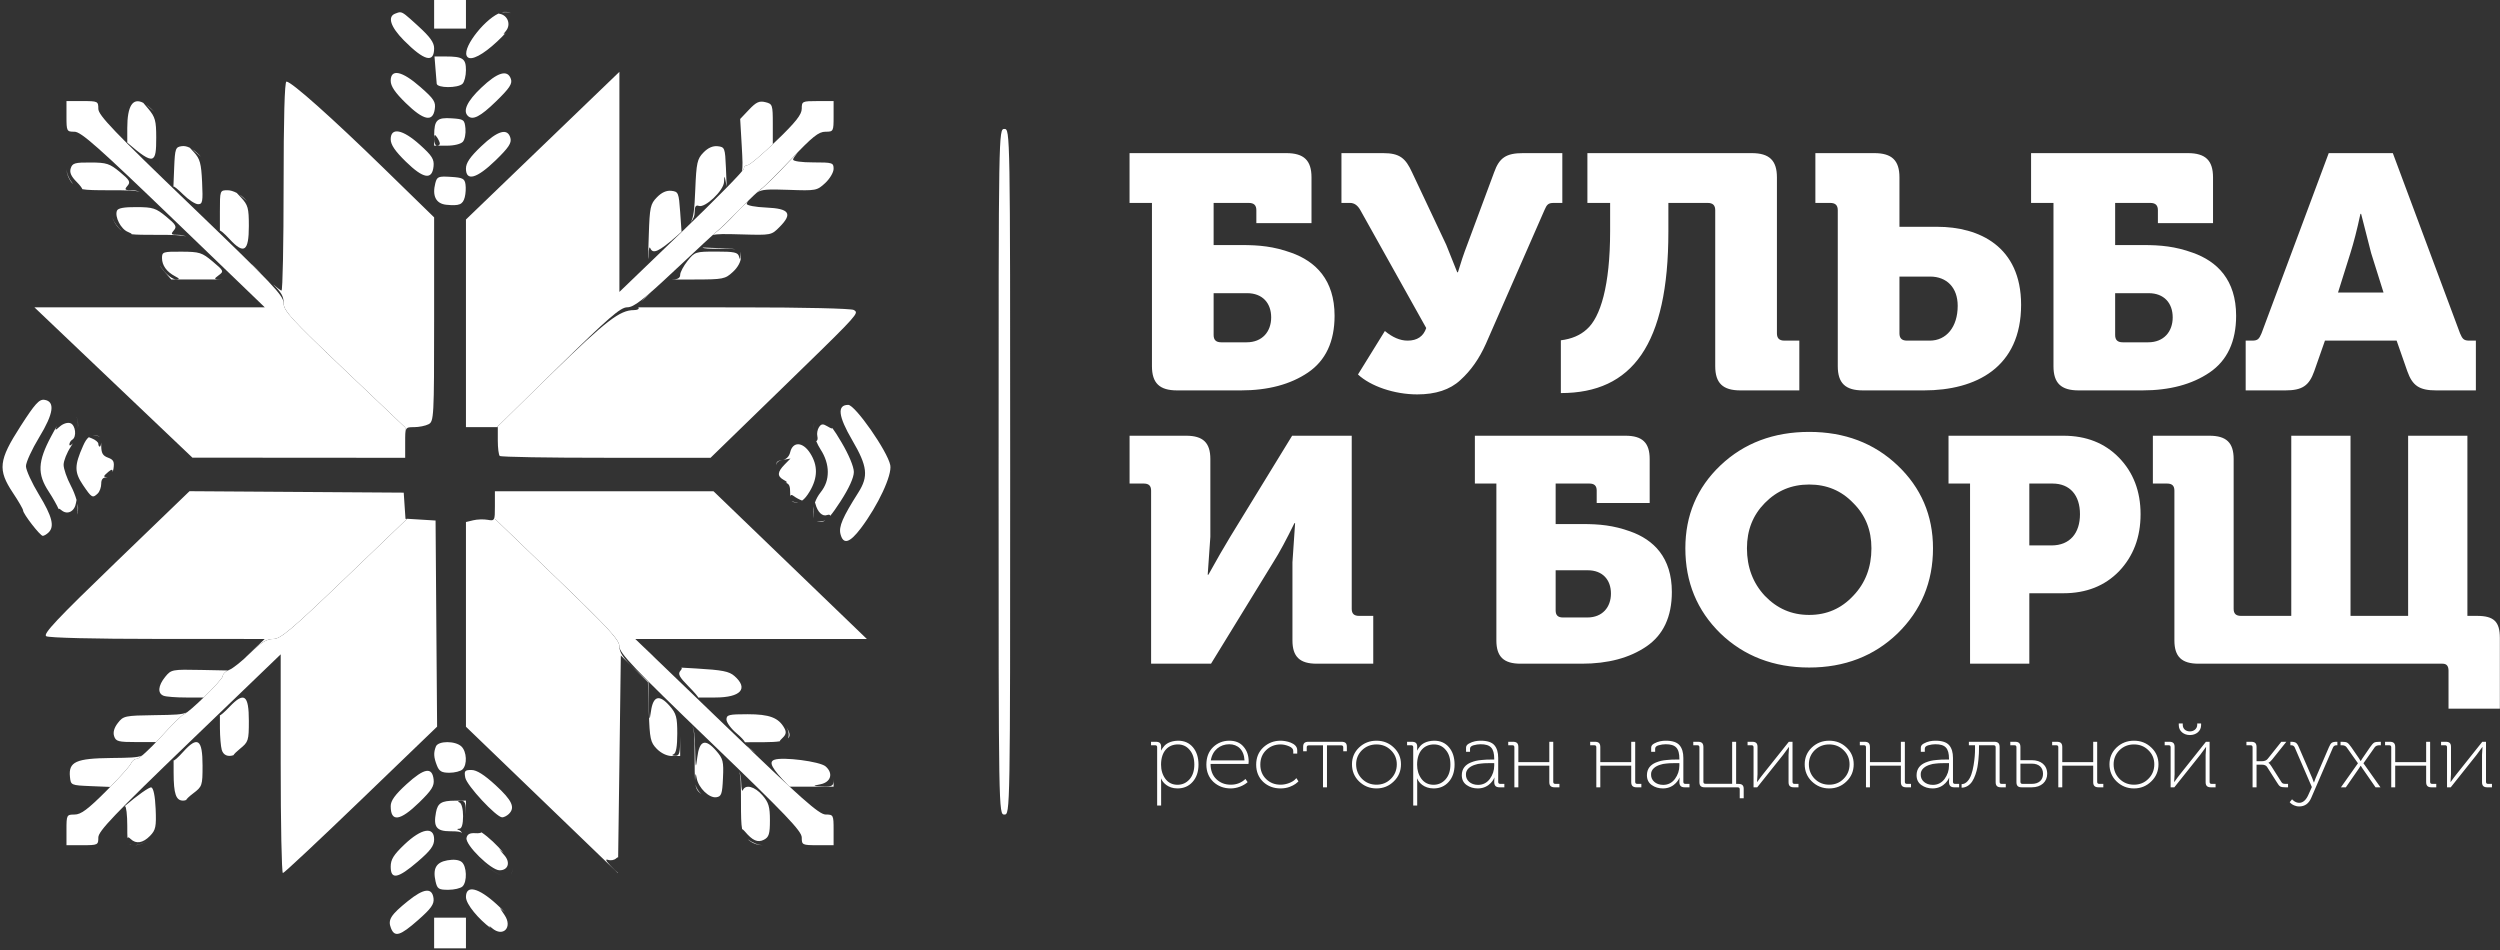 <?xml version="1.0" encoding="UTF-8"?> <svg xmlns="http://www.w3.org/2000/svg" width="100" height="38" viewBox="0 0 100 38" fill="none"><rect x="0" y="0" width="100" height="38" fill="#333333" stroke="none"/><g clip-path="url(#clip0_105_390)"><mask id="mask0_105_390" style="mask-type:luminance" maskUnits="userSpaceOnUse" x="-12" y="-14" width="114" height="64"><path d="M101.892 -13.794H-11.351V49.973H101.892V-13.794Z" fill="white"></path></mask><g mask="url(#mask0_105_390)"><path d="M14.443 31.994C12.771 33.605 11.363 34.923 11.316 34.923C11.267 34.923 11.228 32.954 11.228 30.548V26.173L7.58 29.683C4.558 32.592 3.933 33.246 3.933 33.5C3.933 33.799 3.915 33.808 3.296 33.808H2.659V33.195C2.659 32.599 2.667 32.582 2.982 32.582C3.236 32.582 3.507 32.381 4.238 31.651C4.749 31.139 5.202 30.638 5.241 30.536C5.282 30.435 5.389 30.352 5.479 30.352C5.569 30.352 5.995 29.963 6.426 29.488C6.857 29.013 7.267 28.607 7.337 28.583C7.563 28.511 8.912 27.186 8.912 27.036C8.912 26.957 9.029 26.846 9.173 26.793C9.316 26.738 9.691 26.438 10.007 26.126C10.445 25.694 10.665 25.559 10.928 25.559C11.223 25.559 11.637 25.21 13.78 23.155L16.286 20.751L16.854 20.786L17.423 20.821L17.453 24.943L17.484 29.066L14.443 31.994ZM16.207 17.097V18.312L11.952 18.309L7.696 18.306L4.535 15.299L1.375 12.292H10.59L6.944 8.781C3.923 5.871 3.243 5.269 2.979 5.269C2.669 5.269 2.659 5.251 2.659 4.656V4.043H3.296C3.915 4.043 3.933 4.052 3.933 4.352C3.933 4.609 4.556 5.26 7.638 8.221C10.907 11.363 11.344 11.823 11.344 12.127C11.344 12.429 11.652 12.765 13.775 14.785L16.207 17.097ZM22.323 14.689L19.88 17.086H18.638V8.78L24.776 2.873V11.677L27.265 9.282C28.635 7.965 29.754 6.824 29.754 6.747C29.754 6.67 29.82 6.607 29.901 6.607C29.983 6.607 30.504 6.166 31.059 5.629C31.835 4.879 32.07 4.581 32.07 4.347C32.07 4.053 32.091 4.043 32.707 4.043H33.344V4.656C33.344 5.256 33.337 5.269 33.015 5.269C32.746 5.269 32.496 5.469 31.656 6.356C31.09 6.954 30.554 7.486 30.468 7.539C30.381 7.591 29.989 7.962 29.598 8.364C29.207 8.765 28.812 9.149 28.721 9.215C28.631 9.283 27.851 10.002 26.987 10.815C25.725 12.001 25.352 12.292 25.09 12.292C24.819 12.292 24.356 12.694 22.323 14.689ZM33.344 33.195V33.808H32.707C32.089 33.808 32.07 33.799 32.07 33.5C32.07 33.246 31.445 32.592 28.423 29.683C25.357 26.733 24.776 26.123 24.776 25.857C24.776 25.596 24.354 25.137 22.286 23.147L19.796 20.753V19.65H28.54L34.674 25.559H30.043L25.412 25.56L29.059 29.069C32.067 31.963 32.763 32.579 33.026 32.581C33.335 32.582 33.344 32.601 33.344 33.195ZM40.407 18.87C40.407 32.507 40.406 32.582 40.175 32.582C39.945 32.582 39.944 32.507 39.944 18.87C39.944 5.232 39.945 5.158 40.175 5.158C40.406 5.158 40.407 5.232 40.407 18.87ZM18.638 -0.082V1.144H17.365V-0.082H18.638ZM18.638 36.707V37.933H17.365V36.707H18.638Z" fill="white"></path><path d="M25.374 26.753L24.833 26.219L24.776 30.572L24.726 34.297C24.706 34.288 24.679 34.302 24.646 34.335C24.574 34.404 24.43 34.43 24.327 34.395C24.2 34.351 24.229 34.426 24.419 34.627C24.548 34.763 24.669 34.877 24.717 34.912V34.925L21.678 31.997L18.638 29.069V20.881L18.93 20.811C19.09 20.772 19.351 20.764 19.509 20.793C19.786 20.844 19.796 20.824 19.796 20.248V20.753L22.286 23.148C23.852 24.656 24.474 25.285 24.684 25.615C24.751 25.721 24.776 25.796 24.776 25.862C24.776 26.096 24.927 26.325 25.354 26.729L25.933 27.278L25.951 28.119C25.966 28.829 25.978 28.882 26.038 28.458C26.124 27.833 26.37 27.761 26.787 28.238C27.051 28.54 27.091 28.688 27.091 29.348C27.091 29.854 27.043 30.13 26.947 30.167C26.86 30.201 26.883 30.226 27.004 30.232C27.179 30.24 27.207 30.133 27.207 29.461V30.241H26.879C26.678 30.241 26.445 30.131 26.271 29.953C26.018 29.693 25.988 29.555 25.953 28.476L25.916 27.287L25.374 26.753ZM31.088 15.72L28.423 18.311H24.245C21.947 18.313 20.031 18.279 19.99 18.238C19.947 18.198 19.912 17.921 19.912 17.625V17.086H19.88L21.589 15.409L22.117 14.897C24.253 12.821 24.795 12.404 25.358 12.404C25.491 12.404 25.573 12.363 25.541 12.312C25.537 12.306 25.535 12.3 25.534 12.293L29.7 12.295C32.143 12.295 34.054 12.34 34.151 12.399C34.186 12.421 34.215 12.436 34.228 12.461C34.304 12.594 33.919 12.967 31.234 15.578L31.088 15.72ZM16.28 20.757L13.78 23.155C11.637 25.21 11.223 25.559 10.928 25.559C10.665 25.559 10.445 25.694 10.007 26.126C9.921 26.212 9.83 26.297 9.74 26.375L9.932 26.191L10.589 25.559L6.306 25.557C3.77 25.557 1.952 25.512 1.849 25.449C1.71 25.363 2.274 24.764 4.628 22.494L7.58 19.648L16.149 19.706L16.184 20.23L16.22 20.754L16.28 20.757ZM16.207 17.097L13.775 14.785C12.136 13.226 11.579 12.67 11.41 12.359C11.359 12.263 11.344 12.188 11.344 12.111C11.344 11.862 11.259 11.698 10.923 11.371C11.098 11.522 11.231 11.624 11.26 11.624C11.307 11.624 11.344 9.742 11.344 7.443C11.344 4.749 11.384 3.263 11.458 3.263C11.655 3.263 13.284 4.714 15.367 6.746L17.365 8.694V12.775C17.365 16.695 17.355 16.86 17.141 16.97C17.017 17.034 16.757 17.086 16.562 17.086C16.209 17.086 16.207 17.09 16.207 17.699V17.097ZM1.941 21.3C1.865 21.374 1.761 21.434 1.711 21.434C1.605 21.434 0.923 20.553 0.923 20.416C0.923 20.365 0.741 20.049 0.517 19.714C-0.098 18.789 -0.055 18.411 0.819 17.052C1.396 16.154 1.567 15.965 1.772 15.992C2.215 16.054 2.149 16.537 1.566 17.495C1.276 17.973 1.038 18.491 1.038 18.647C1.038 18.803 1.273 19.316 1.559 19.787C2.09 20.659 2.19 21.061 1.941 21.3ZM34.436 21.128C33.986 21.723 33.732 21.796 33.62 21.365C33.542 21.068 33.704 20.693 34.33 19.706C34.746 19.053 34.7 18.652 34.09 17.609C33.527 16.645 33.476 16.195 33.929 16.195C34.206 16.195 35.5 18.049 35.611 18.605C35.69 19.002 35.126 20.212 34.436 21.128ZM32.694 17.448C32.668 17.341 32.698 17.179 32.76 17.086C32.853 16.949 32.916 16.944 33.104 17.057C33.235 17.134 33.289 17.157 33.294 17.122C33.39 17.248 33.505 17.431 33.662 17.697C33.954 18.19 34.154 18.672 34.154 18.879C34.154 19.102 33.961 19.529 33.622 20.053C33.448 20.321 33.317 20.508 33.208 20.635C33.206 20.588 33.16 20.574 33.082 20.602C32.897 20.672 32.701 20.483 32.617 20.152C32.61 20.125 32.603 20.11 32.597 20.105C32.646 19.962 32.722 19.824 32.823 19.696C33.022 19.444 33.112 19.19 33.112 18.876C33.112 18.581 33.009 18.262 32.823 17.978C32.757 17.878 32.697 17.759 32.648 17.642C32.699 17.634 32.72 17.55 32.694 17.448ZM3.062 19.997C3.057 20.022 3.05 20.062 3.04 20.115C2.986 20.456 2.705 20.606 2.468 20.417C2.38 20.347 2.344 20.329 2.348 20.37C2.285 20.219 2.117 19.92 1.952 19.668C1.485 18.96 1.506 18.464 2.049 17.448C2.138 17.282 2.211 17.149 2.275 17.043C2.185 17.239 2.21 17.22 2.401 17.054C2.53 16.942 2.708 16.888 2.817 16.928C3.024 17.005 3.077 17.476 2.891 17.588C2.827 17.626 2.775 17.714 2.775 17.783C2.775 17.844 2.834 17.82 2.913 17.732C2.887 17.779 2.861 17.824 2.833 17.866C2.673 18.11 2.544 18.436 2.544 18.592C2.544 18.75 2.673 19.125 2.833 19.427C2.927 19.605 3.01 19.815 3.062 19.997ZM29.673 6.861C29.717 6.688 29.702 6.42 29.67 5.84L29.607 4.759L29.961 4.386C30.247 4.084 30.37 4.027 30.613 4.086C30.901 4.156 30.912 4.191 30.912 4.96V5.762L31.277 5.416C31.21 5.483 31.137 5.554 31.059 5.629C30.504 6.167 29.983 6.607 29.901 6.607C29.82 6.607 29.754 6.671 29.754 6.747C29.754 6.76 29.727 6.799 29.673 6.861ZM25.921 10.37L25.952 9.388C25.988 8.289 26.015 8.16 26.277 7.892C26.468 7.696 26.659 7.611 26.856 7.633C27.134 7.664 27.152 7.708 27.207 8.484L27.262 9.27C27.205 9.323 27.141 9.38 27.071 9.441C26.348 10.071 26.116 10.177 26.01 9.924C25.977 9.847 25.947 9.961 25.942 10.179C25.941 10.247 25.934 10.309 25.921 10.37ZM30.339 7.644C30.36 7.627 30.377 7.616 30.391 7.607C30.519 7.533 31.086 6.977 31.651 6.371C31.744 6.271 31.829 6.181 31.908 6.099C31.796 6.237 31.723 6.345 31.723 6.382C31.723 6.449 32.059 6.496 32.533 6.496C33.303 6.496 33.344 6.509 33.344 6.753C33.344 6.896 33.192 7.151 33.007 7.323C32.678 7.626 32.642 7.633 31.552 7.594C30.695 7.564 30.471 7.572 30.266 7.708C30.293 7.685 30.317 7.663 30.339 7.644ZM28.592 9.328C28.773 9.2 29.126 8.866 29.451 8.513C29.5 8.464 29.548 8.414 29.598 8.364C29.713 8.246 29.828 8.131 29.935 8.025C29.894 8.08 29.87 8.127 29.87 8.154C29.87 8.218 30.214 8.284 30.651 8.302C31.578 8.342 31.716 8.542 31.183 9.079C30.854 9.41 30.853 9.41 29.656 9.376C28.982 9.357 28.683 9.353 28.507 9.404C28.539 9.376 28.566 9.351 28.592 9.328ZM27.625 8.898C27.744 8.697 27.778 8.4 27.811 7.582C27.855 6.508 27.889 6.356 28.138 6.101C28.322 5.911 28.513 5.828 28.709 5.849C28.989 5.881 29.003 5.918 29.037 6.706L29.068 7.465L29.027 7.26C28.977 7.006 28.975 7.007 28.96 7.286C28.94 7.629 28.201 8.328 27.953 8.236C27.831 8.191 27.786 8.263 27.786 8.497C27.786 8.628 27.744 8.745 27.625 8.898ZM9.112 26.819C8.998 26.878 8.912 26.968 8.912 27.036C8.912 27.116 8.536 27.523 8.148 27.9H7.443C7.051 27.9 6.648 27.87 6.548 27.832C6.294 27.738 6.32 27.428 6.609 27.073C6.85 26.78 6.875 26.774 8.064 26.798L9.112 26.819ZM5.679 30.226C5.582 30.307 5.51 30.352 5.479 30.352C5.389 30.352 5.282 30.435 5.241 30.536C5.207 30.626 4.847 31.03 4.409 31.477L3.633 31.445C2.834 31.411 2.833 31.41 2.798 31.072C2.737 30.471 3.037 30.335 4.446 30.32C5.189 30.312 5.486 30.305 5.679 30.226ZM27.921 27.9C27.955 27.9 27.779 27.695 27.531 27.444C27.171 27.079 27.107 26.956 27.216 26.831C27.271 26.767 27.288 26.728 27.253 26.705L27.844 26.739C28.898 26.801 29.163 26.853 29.378 27.041C29.951 27.544 29.634 27.9 28.611 27.9H27.921ZM7.487 28.49C7.42 28.541 7.367 28.573 7.337 28.583C7.267 28.607 6.857 29.014 6.426 29.488C6.366 29.555 6.304 29.621 6.245 29.683H5.467C4.73 29.683 4.635 29.659 4.565 29.447C4.514 29.292 4.566 29.11 4.715 28.918C4.935 28.636 4.988 28.623 6.192 28.606C6.996 28.595 7.284 28.588 7.487 28.49ZM26.861 11.182C26.876 11.179 26.89 11.178 26.902 11.178C27.108 11.178 27.207 11.119 27.207 10.993C27.207 10.891 27.34 10.64 27.502 10.435C27.791 10.072 27.82 10.063 28.652 10.063C29.368 10.063 29.515 10.094 29.559 10.258C29.598 10.405 29.616 10.391 29.625 10.202C29.628 10.15 29.628 10.109 29.619 10.075C29.637 10.121 29.639 10.183 29.639 10.27C29.639 10.463 29.517 10.692 29.314 10.878C29.004 11.163 28.932 11.178 27.78 11.18L26.861 11.182ZM9.47 7.717L9.636 7.895C9.921 8.2 9.954 8.319 9.954 9.042C9.954 10.061 9.762 10.191 9.185 9.567C8.971 9.336 8.796 9.186 8.796 9.234V8.465C8.796 7.611 8.796 7.61 9.109 7.61C9.211 7.61 9.342 7.65 9.47 7.717ZM31.346 19.195C31.081 19.047 31.091 18.883 31.381 18.585L31.62 18.341L31.326 18.395C31.468 18.358 31.568 18.251 31.607 18.09C31.714 17.65 32.112 17.668 32.404 18.124C32.72 18.616 32.715 19.105 32.389 19.655C32.282 19.834 32.185 19.954 32.085 20.023C32.081 20.02 32.076 20.018 32.07 20.017C31.974 19.983 31.832 19.905 31.752 19.844C31.667 19.781 31.624 19.782 31.612 19.855C31.608 19.815 31.607 19.769 31.607 19.714C31.607 19.443 31.571 19.349 31.422 19.31C31.517 19.302 31.494 19.278 31.346 19.195ZM6.332 10.504C6.492 10.821 6.839 11.178 7.041 11.174C7.197 11.171 7.19 11.149 7.002 11.05C6.665 10.872 6.48 10.614 6.48 10.32C6.48 10.076 6.521 10.063 7.262 10.067C7.986 10.071 8.077 10.1 8.507 10.46C8.954 10.834 8.962 10.854 8.745 11.013C8.533 11.168 8.544 11.178 8.924 11.178H6.849L6.549 10.834C6.464 10.739 6.388 10.618 6.332 10.504ZM8.796 28.606C8.803 28.638 8.975 28.49 9.184 28.27C9.768 27.657 9.954 27.794 9.954 28.834C9.954 29.623 9.937 29.678 9.598 29.952C9.461 30.064 9.364 30.16 9.337 30.209C9.115 30.281 8.931 30.21 8.869 29.99C8.831 29.852 8.799 29.467 8.797 29.135L8.796 28.606ZM5.266 9.37C5.275 9.352 5.225 9.32 5.119 9.278C4.839 9.17 4.58 8.672 4.678 8.428C4.718 8.325 4.962 8.28 5.464 8.284C6.119 8.287 6.236 8.325 6.647 8.664C7.041 8.988 7.084 9.065 6.952 9.217C6.819 9.372 6.842 9.394 7.14 9.394C7.242 9.394 7.347 9.417 7.446 9.46C7.255 9.4 6.945 9.394 6.249 9.394C5.764 9.394 5.466 9.392 5.266 9.37ZM3.91 19.739C3.704 19.938 3.667 19.916 3.319 19.401C2.973 18.888 2.973 18.621 3.321 17.839C3.399 17.66 3.47 17.55 3.553 17.488C3.582 17.501 3.623 17.517 3.673 17.535C3.816 17.591 3.933 17.688 3.933 17.752C3.933 17.815 3.96 17.866 3.991 17.866C4.018 17.866 4.041 17.796 4.047 17.701C4.049 17.735 4.049 17.772 4.049 17.813C4.049 18.123 4.107 18.228 4.32 18.306C4.542 18.387 4.581 18.466 4.539 18.748C4.531 18.797 4.522 18.84 4.511 18.877C4.506 18.764 4.468 18.766 4.338 18.87C4.243 18.946 4.165 19.027 4.165 19.05C4.165 19.07 4.221 19.087 4.297 19.092C4.287 19.093 4.277 19.093 4.268 19.093C4.116 19.093 4.049 19.172 4.049 19.349C4.049 19.491 3.986 19.666 3.91 19.739ZM5.731 4.114L5.937 4.358C6.208 4.682 6.249 4.829 6.249 5.504C6.249 6.528 6.179 6.646 5.091 5.706V5.119C5.091 4.235 5.311 3.895 5.731 4.114ZM29.798 29.69C29.776 29.629 29.639 29.481 29.457 29.327C29.238 29.143 29.059 28.896 29.059 28.781C29.059 28.592 29.152 28.569 29.902 28.569C30.778 28.569 31.142 28.706 31.374 29.124C31.461 29.28 31.444 29.379 31.309 29.509C31.232 29.583 31.192 29.627 31.191 29.652C31.037 29.676 30.836 29.686 30.581 29.687L29.798 29.69ZM6.944 30.41C6.952 30.452 7.122 30.303 7.328 30.073C7.907 29.428 8.102 29.567 8.102 30.62C8.102 31.425 8.09 31.461 7.725 31.737C7.569 31.855 7.462 31.958 7.445 32.001C7.4 32.017 7.36 32.025 7.327 32.025C7.039 32.025 6.947 31.761 6.945 30.919L6.944 30.41ZM3.295 7.568C3.275 7.511 3.194 7.406 3.075 7.286C2.842 7.053 2.774 6.898 2.83 6.729C2.897 6.525 2.995 6.496 3.623 6.5C4.265 6.503 4.385 6.542 4.795 6.88C5.188 7.205 5.231 7.281 5.099 7.433C4.966 7.588 4.989 7.61 5.288 7.61C5.39 7.61 5.494 7.634 5.593 7.676C5.402 7.616 5.092 7.61 4.396 7.61C3.809 7.61 3.494 7.605 3.295 7.568ZM7.594 5.911L7.754 6.086C8 6.354 8.049 6.535 8.084 7.285C8.121 8.067 8.103 8.168 7.923 8.168C7.811 8.168 7.545 7.995 7.332 7.783C7.118 7.571 6.944 7.43 6.944 7.468C6.944 7.474 6.94 7.477 6.936 7.478L6.967 6.705C6.999 5.937 7.02 5.88 7.275 5.846C7.372 5.832 7.48 5.855 7.594 5.911ZM29.562 30.851C29.619 30.971 29.644 31.111 29.648 31.291C29.652 31.542 29.683 31.684 29.715 31.607C29.818 31.361 30.189 31.457 30.497 31.811C30.744 32.094 30.797 32.267 30.797 32.81C30.797 33.359 30.757 33.486 30.558 33.589C30.309 33.717 30.104 33.627 29.787 33.251C29.747 33.204 29.71 33.173 29.684 33.163C29.645 32.96 29.639 32.643 29.639 32.065C29.639 31.339 29.633 31.036 29.562 30.851ZM4.977 32.255C5.496 31.812 5.977 31.473 6.052 31.496C6.139 31.524 6.204 31.847 6.226 32.356C6.256 33.069 6.228 33.202 6.002 33.434C5.72 33.723 5.444 33.769 5.23 33.563C5.152 33.488 5.114 33.474 5.099 33.526C5.091 33.413 5.091 33.253 5.091 33.028C5.091 32.599 5.049 32.248 4.999 32.248C4.994 32.248 4.987 32.25 4.977 32.255ZM31.523 31.41C30.858 30.724 30.737 30.478 30.974 30.391C31.312 30.267 32.797 30.458 33.024 30.656C33.34 30.931 33.24 31.284 32.823 31.37C32.487 31.438 32.489 31.442 32.91 31.454C33.31 31.466 33.344 31.443 33.344 31.16V31.467H31.584C31.563 31.448 31.543 31.429 31.523 31.41ZM27.672 28.985C27.763 29.141 27.793 29.401 27.804 29.951C27.82 30.739 27.831 30.784 27.891 30.298C27.976 29.612 28.208 29.529 28.644 30.027C28.922 30.345 28.951 30.456 28.919 31.119C28.891 31.764 28.856 31.862 28.65 31.89C28.366 31.929 27.942 31.519 27.869 31.133C27.825 30.893 27.815 30.904 27.802 31.209C27.801 31.212 27.801 31.216 27.801 31.221C27.787 31.024 27.786 30.739 27.786 30.305C27.786 29.465 27.767 29.155 27.672 28.985ZM16.77 32.096C15.999 32.847 15.628 32.895 15.628 32.245C15.628 32.027 15.8 31.788 16.266 31.363C16.973 30.72 17.285 30.667 17.345 31.177C17.376 31.439 17.27 31.608 16.77 32.096ZM20.352 32.56C20.276 32.633 20.157 32.694 20.088 32.694C19.855 32.694 18.666 31.416 18.611 31.105C18.561 30.835 18.591 30.799 18.857 30.799C19.066 30.799 19.367 30.988 19.826 31.409C20.486 32.016 20.618 32.303 20.352 32.56ZM17.39 4.372C17.31 4.895 16.942 4.816 16.232 4.123C15.802 3.704 15.628 3.447 15.628 3.231C15.628 2.739 16.081 2.835 16.815 3.48C17.363 3.96 17.436 4.075 17.39 4.372ZM16.705 34.468C15.916 35.145 15.628 35.199 15.628 34.668C15.628 34.378 15.744 34.192 16.181 33.776C16.862 33.13 17.365 33.046 17.365 33.576C17.365 33.832 17.223 34.023 16.705 34.468ZM17.342 6.655C17.285 7.211 16.936 7.152 16.236 6.468C15.803 6.045 15.628 5.789 15.628 5.572C15.628 5.08 16.105 5.169 16.796 5.791C17.282 6.229 17.371 6.368 17.342 6.655ZM16.724 36.802C16.006 37.435 15.786 37.501 15.638 37.125C15.506 36.791 15.628 36.598 16.317 36.042C16.958 35.525 17.288 35.492 17.342 35.939C17.369 36.169 17.242 36.346 16.724 36.802ZM17.365 1.929C17.365 2.54 16.97 2.437 16.154 1.614C15.62 1.074 15.488 0.663 15.811 0.544C15.891 0.513 15.945 0.492 15.998 0.491C16.122 0.491 16.246 0.604 16.682 1.001L16.735 1.05C17.2 1.473 17.365 1.703 17.365 1.929ZM19.841 4.056C19.216 4.664 18.908 4.823 18.716 4.637C18.504 4.433 18.688 4.044 19.25 3.51C19.908 2.884 20.307 2.768 20.438 3.164C20.499 3.352 20.377 3.535 19.841 4.056ZM19.826 6.412C19.071 7.145 18.638 7.266 18.638 6.743C18.638 6.516 18.803 6.276 19.25 5.851C19.914 5.219 20.305 5.109 20.417 5.52C20.47 5.72 20.349 5.904 19.826 6.412ZM19.883 1.664C19.319 2.19 18.857 2.433 18.703 2.284C18.417 2.01 19.317 0.836 19.938 0.542C19.954 0.546 19.973 0.549 19.993 0.554C20.312 0.613 20.445 0.982 20.24 1.234C20.119 1.382 20.108 1.404 20.226 1.317C20.138 1.418 20.024 1.531 19.883 1.664ZM20.189 36.485L19.992 36.317L20.186 36.608C20.514 37.098 20.119 37.502 19.681 37.125C19.561 37.022 19.544 37.015 19.625 37.122C19.16 36.778 18.638 36.175 18.638 35.88C18.638 35.386 19.132 35.501 19.861 36.166C19.994 36.288 20.103 36.392 20.189 36.485ZM18.5 3.352C18.313 3.531 17.484 3.527 17.468 3.346C17.461 3.269 17.439 2.994 17.418 2.733L17.38 2.259H17.827C18.515 2.259 18.638 2.343 18.638 2.807C18.638 3.033 18.576 3.278 18.5 3.352ZM19.261 33.294C19.543 33.483 19.892 33.812 20.146 34.119L19.97 33.976L20.175 34.211C20.427 34.498 20.327 34.812 19.983 34.812C19.64 34.812 18.601 33.793 18.661 33.515C18.693 33.366 18.795 33.312 19.022 33.328C19.138 33.336 19.226 33.322 19.261 33.294ZM18.5 30.776C18.423 30.85 18.187 30.91 17.976 30.91C17.669 30.91 17.567 30.852 17.478 30.623C17.347 30.293 17.337 30.107 17.436 29.86C17.528 29.628 18.216 29.627 18.457 29.859C18.672 30.066 18.696 30.587 18.5 30.776ZM18.5 35.458C18.423 35.532 18.167 35.592 17.93 35.592C17.546 35.592 17.491 35.556 17.423 35.26C17.305 34.741 17.442 34.494 17.894 34.413C18.145 34.367 18.357 34.391 18.466 34.478C18.673 34.643 18.694 35.271 18.5 35.458ZM18.591 7.888C18.513 8.184 18.374 8.241 17.857 8.191C17.439 8.15 17.28 7.839 17.413 7.326C17.482 7.064 17.533 7.044 18.034 7.075C18.508 7.104 18.585 7.144 18.619 7.371C18.641 7.516 18.628 7.747 18.591 7.888ZM17.365 5.827L17.367 5.409C17.369 4.8 17.482 4.692 18.071 4.733C18.555 4.765 18.583 4.787 18.618 5.138C18.637 5.341 18.592 5.579 18.517 5.667C18.435 5.761 18.171 5.827 17.872 5.827H17.365ZM18.482 33.327C18.425 33.263 18.298 33.251 18.015 33.251C17.458 33.251 17.328 33.08 17.439 32.494C17.509 32.121 17.659 32.028 18.204 32.027L18.638 32.025V32.582C18.638 32.918 18.649 33.054 18.727 33.107C18.648 33.054 18.638 32.92 18.638 32.582C18.638 32.122 18.602 32.026 18.436 32.033C18.314 32.039 18.291 32.065 18.378 32.098C18.464 32.132 18.523 32.358 18.523 32.647C18.523 32.962 18.471 33.143 18.378 33.148C18.262 33.155 18.262 33.169 18.378 33.213C18.418 33.229 18.456 33.271 18.482 33.327ZM17.594 5.743C17.594 5.697 17.542 5.584 17.481 5.492C17.39 5.357 17.368 5.373 17.367 5.576C17.366 5.714 17.417 5.827 17.481 5.827C17.544 5.827 17.595 5.789 17.594 5.743ZM29.425 9.969C29.306 9.954 29.118 9.951 28.823 9.951C28.358 9.951 28.16 9.948 28.101 9.9L28.814 9.928C29.114 9.94 29.304 9.948 29.425 9.969ZM31.519 29.536C31.574 29.414 31.554 29.232 31.444 29.07C31.594 29.292 31.629 29.441 31.519 29.536ZM29.91 33.57C30.09 33.705 30.33 33.808 30.527 33.808C30.284 33.808 30.073 33.726 29.91 33.57ZM27.82 31.386C27.855 31.53 27.941 31.662 28.059 31.769C27.922 31.663 27.854 31.592 27.82 31.386ZM2.911 7.353C2.761 7.199 2.659 6.95 2.659 6.74C2.659 6.931 2.774 7.177 2.918 7.358C2.915 7.356 2.913 7.354 2.911 7.353ZM3.105 20.235C3.104 20.203 3.103 20.174 3.101 20.148C3.114 20.213 3.123 20.27 3.123 20.316C3.123 20.47 3.112 20.554 3.061 20.601C3.112 20.548 3.113 20.443 3.105 20.235ZM8.033 6.266L7.688 5.965C7.752 6.005 7.817 6.056 7.883 6.117C7.943 6.173 7.993 6.219 8.033 6.266ZM32.676 20.865C32.717 20.869 32.772 20.864 32.843 20.857C32.902 20.85 32.959 20.835 33.01 20.817C32.942 20.86 32.88 20.877 32.811 20.877C32.756 20.877 32.712 20.874 32.676 20.865ZM30.237 30.119C30.172 30.09 30.114 30.052 30.053 30.006C29.963 29.937 29.888 29.867 29.841 29.814L30.022 29.966C30.099 30.032 30.164 30.082 30.237 30.119ZM32.556 20.257C32.551 20.3 32.548 20.352 32.547 20.411C32.542 20.561 32.541 20.665 32.552 20.735C32.537 20.674 32.533 20.589 32.533 20.468C32.533 20.398 32.54 20.327 32.556 20.257ZM9.888 8.051L9.576 7.779C9.636 7.818 9.694 7.862 9.746 7.91C9.802 7.963 9.849 8.007 9.888 8.051ZM25.662 12.059C25.755 11.949 25.889 11.821 26.038 11.696L25.995 11.737L25.662 12.059ZM31.281 18.404C31.135 18.436 31.069 18.486 31.043 18.61C31.055 18.464 31.117 18.427 31.277 18.405C31.278 18.405 31.279 18.404 31.281 18.404ZM20.068 0.492C20.11 0.481 20.149 0.476 20.186 0.476C20.313 0.476 20.389 0.488 20.433 0.531C20.382 0.488 20.288 0.483 20.115 0.491C20.099 0.491 20.084 0.492 20.068 0.492ZM6.171 4.47L5.854 4.19C5.912 4.231 5.974 4.283 6.04 4.343C6.091 4.39 6.134 4.431 6.171 4.47ZM10.07 10.581V10.573L10.468 10.95L10.152 10.663C10.126 10.636 10.098 10.609 10.07 10.581ZM4.491 8.701C4.564 8.895 4.712 9.096 4.869 9.231C4.827 9.199 4.786 9.16 4.741 9.113C4.639 9.008 4.546 8.849 4.491 8.701ZM31.665 20.039C31.716 20.075 31.802 20.091 31.925 20.087C31.933 20.087 31.938 20.087 31.944 20.087C31.92 20.093 31.893 20.095 31.868 20.095C31.767 20.096 31.704 20.083 31.665 20.039ZM3.688 17.428C3.715 17.423 3.745 17.421 3.777 17.421C3.882 17.421 3.948 17.432 3.987 17.474C3.94 17.437 3.858 17.425 3.73 17.427C3.715 17.428 3.701 17.428 3.688 17.428ZM25.991 26.116L25.717 25.848L25.992 26.112L26.239 26.348C26.187 26.302 26.131 26.251 26.071 26.193H26.07L26.029 26.154C26.017 26.142 26.004 26.13 25.991 26.116ZM18.968 34.185C19.367 34.605 19.925 35.035 20.169 35.035C19.921 35.035 19.366 34.607 18.968 34.185ZM5.414 33.808C5.574 33.792 5.768 33.717 5.94 33.591C5.769 33.718 5.565 33.804 5.414 33.808ZM3.119 17.058C3.12 16.848 3.114 16.743 3.059 16.691C3.113 16.741 3.123 16.84 3.123 17.033C3.123 17.064 3.12 17.099 3.116 17.134C3.118 17.109 3.119 17.083 3.119 17.058ZM32.598 16.912C32.546 16.958 32.534 17.046 32.533 17.211C32.533 17.208 32.533 17.203 32.533 17.2C32.533 17.043 32.545 16.958 32.598 16.912ZM6.458 7.041C6.372 6.861 6.365 6.577 6.365 5.828C6.365 6.576 6.373 6.861 6.458 7.041ZM20.491 34.731C20.491 34.859 20.48 34.936 20.433 34.979C20.478 34.936 20.49 34.858 20.491 34.728C20.491 34.729 20.491 34.73 20.491 34.731ZM5.179 33.774C5.201 33.786 5.225 33.795 5.254 33.802C5.223 33.797 5.199 33.788 5.179 33.774ZM32.1 4.134C32.154 4.046 32.301 4.043 32.707 4.043C32.301 4.043 32.154 4.047 32.1 4.134ZM20.491 37.058C20.491 37.022 20.488 36.987 20.481 36.951C20.488 36.987 20.491 37.021 20.491 37.058ZM3.926 33.646L3.927 33.645C3.923 33.671 3.917 33.694 3.906 33.712C3.916 33.694 3.923 33.671 3.926 33.646Z" fill="white"></path></g><path d="M46.445 32.222H46.286V29.89C46.286 29.835 46.26 29.81 46.203 29.81H46.041V29.671H46.226C46.381 29.671 46.445 29.73 46.445 29.872L46.442 30.017H46.449C46.461 29.999 46.464 29.97 46.536 29.883C46.623 29.755 46.809 29.635 47.123 29.628C47.372 29.628 47.569 29.715 47.717 29.89C47.864 30.065 47.94 30.294 47.94 30.582C47.94 30.87 47.861 31.1 47.705 31.275C47.55 31.45 47.346 31.537 47.1 31.537C46.706 31.537 46.514 31.289 46.464 31.184L46.445 31.143H46.438C46.442 31.187 46.445 31.242 46.445 31.304V32.222ZM46.442 30.586C46.442 30.805 46.498 30.994 46.616 31.154C46.733 31.311 46.896 31.391 47.1 31.391C47.293 31.391 47.452 31.318 47.581 31.173C47.709 31.027 47.773 30.83 47.773 30.582C47.773 30.338 47.713 30.145 47.588 29.999C47.467 29.85 47.308 29.777 47.115 29.777C46.733 29.777 46.442 30.047 46.442 30.586ZM48.255 30.586C48.255 30.291 48.346 30.058 48.524 29.886C48.702 29.715 48.921 29.628 49.175 29.628C49.421 29.628 49.61 29.708 49.742 29.868C49.879 30.025 49.947 30.222 49.947 30.458C49.947 30.48 49.943 30.513 49.939 30.557H48.422C48.422 30.812 48.498 31.016 48.653 31.165C48.808 31.315 49.001 31.388 49.232 31.388C49.462 31.388 49.659 31.311 49.818 31.158L49.905 31.286C49.739 31.435 49.474 31.537 49.232 31.537C48.955 31.537 48.725 31.45 48.535 31.275C48.35 31.096 48.255 30.867 48.255 30.586ZM48.433 30.415H49.78C49.761 29.992 49.508 29.77 49.171 29.77C48.804 29.77 48.498 30.007 48.433 30.415ZM51.223 29.628C51.428 29.628 51.889 29.712 51.889 30.007V30.145H51.73V30.039C51.73 29.959 51.673 29.897 51.56 29.85C51.447 29.803 51.333 29.777 51.223 29.777C50.996 29.777 50.803 29.854 50.648 30.003C50.493 30.152 50.413 30.346 50.413 30.586C50.413 30.823 50.493 31.016 50.648 31.165C50.803 31.315 50.996 31.388 51.223 31.388C51.469 31.388 51.7 31.278 51.791 31.191L51.855 31.125L51.938 31.253C51.923 31.267 51.912 31.286 51.821 31.355C51.704 31.435 51.507 31.537 51.223 31.537C50.947 31.537 50.716 31.45 50.527 31.275C50.342 31.096 50.247 30.867 50.247 30.586C50.247 30.305 50.342 30.076 50.531 29.897C50.724 29.719 50.955 29.628 51.223 29.628ZM53.079 31.493H52.92V29.814H52.353C52.296 29.814 52.269 29.839 52.269 29.894V30.05H52.126V29.872C52.126 29.726 52.19 29.671 52.345 29.671H53.654C53.809 29.671 53.874 29.726 53.874 29.872V30.05H53.73V29.894C53.73 29.839 53.703 29.814 53.647 29.814H53.079V31.493ZM54.079 30.571C54.079 30.305 54.173 30.083 54.362 29.901C54.555 29.719 54.786 29.628 55.059 29.628C55.331 29.628 55.562 29.719 55.751 29.901C55.944 30.083 56.039 30.305 56.039 30.571C56.039 30.841 55.944 31.071 55.751 31.256C55.562 31.442 55.331 31.537 55.059 31.537C54.786 31.537 54.555 31.442 54.362 31.256C54.173 31.071 54.079 30.841 54.079 30.571ZM54.245 30.571C54.245 30.801 54.325 30.998 54.48 31.154C54.639 31.311 54.832 31.388 55.059 31.388C55.286 31.388 55.479 31.311 55.634 31.154C55.793 30.998 55.872 30.801 55.872 30.571C55.872 30.349 55.793 30.16 55.634 30.007C55.479 29.854 55.286 29.777 55.059 29.777C54.832 29.777 54.639 29.854 54.48 30.007C54.325 30.16 54.245 30.349 54.245 30.571ZM56.688 32.222H56.529V29.89C56.529 29.835 56.503 29.81 56.446 29.81H56.283V29.671H56.469C56.624 29.671 56.688 29.73 56.688 29.872L56.684 30.017H56.692C56.703 29.999 56.707 29.97 56.779 29.883C56.866 29.755 57.051 29.635 57.365 29.628C57.615 29.628 57.812 29.715 57.959 29.89C58.107 30.065 58.183 30.294 58.183 30.582C58.183 30.87 58.103 31.1 57.948 31.275C57.793 31.45 57.589 31.537 57.343 31.537C56.949 31.537 56.756 31.289 56.707 31.184L56.688 31.143H56.681C56.684 31.187 56.688 31.242 56.688 31.304V32.222ZM56.684 30.586C56.684 30.805 56.741 30.994 56.858 31.154C56.976 31.311 57.138 31.391 57.343 31.391C57.536 31.391 57.695 31.318 57.823 31.173C57.952 31.027 58.016 30.83 58.016 30.582C58.016 30.338 57.956 30.145 57.831 29.999C57.71 29.85 57.551 29.777 57.358 29.777C56.976 29.777 56.684 30.047 56.684 30.586ZM58.472 31.009C58.472 30.746 58.619 30.59 58.827 30.502C58.982 30.44 59.088 30.415 59.266 30.4C59.444 30.382 59.508 30.382 59.645 30.382H59.769V30.356C59.769 29.923 59.618 29.77 59.221 29.77C59.134 29.77 59.039 29.784 58.945 29.81C58.85 29.835 58.801 29.883 58.801 29.948V30.072H58.642V29.905C58.642 29.839 58.68 29.784 58.759 29.741C58.922 29.649 59.092 29.628 59.225 29.628C59.493 29.628 59.675 29.69 59.777 29.81C59.879 29.93 59.928 30.098 59.928 30.316V31.275C59.928 31.329 59.955 31.355 60.012 31.355H60.174V31.493H59.989C59.834 31.493 59.769 31.431 59.769 31.271L59.777 31.107H59.769C59.781 31.107 59.603 31.537 59.115 31.537C58.945 31.537 58.793 31.493 58.665 31.402C58.536 31.311 58.472 31.18 58.472 31.009ZM58.638 30.998C58.638 31.205 58.82 31.395 59.122 31.395C59.315 31.395 59.474 31.315 59.592 31.158C59.709 30.998 59.769 30.819 59.769 30.622V30.524H59.648C59.569 30.524 59.505 30.524 59.455 30.528C59.406 30.528 59.338 30.531 59.243 30.542C59.153 30.549 59.077 30.564 59.017 30.586C58.835 30.637 58.619 30.765 58.638 30.998ZM60.734 31.493H60.575V29.89C60.575 29.835 60.549 29.81 60.492 29.81H60.329V29.671H60.515C60.67 29.671 60.734 29.733 60.734 29.883V30.484H61.972V29.671H62.13V31.275C62.13 31.329 62.157 31.355 62.214 31.355H62.377V31.493H62.191C62.036 31.493 61.972 31.431 61.972 31.282V30.626H60.734V31.493ZM64.012 31.493H63.853V29.89C63.853 29.835 63.827 29.81 63.77 29.81H63.607V29.671H63.792C63.948 29.671 64.012 29.733 64.012 29.883V30.484H65.249V29.671H65.408V31.275C65.408 31.329 65.435 31.355 65.491 31.355H65.654V31.493H65.469C65.314 31.493 65.249 31.431 65.249 31.282V30.626H64.012V31.493ZM65.877 31.009C65.877 30.746 66.024 30.59 66.232 30.502C66.388 30.44 66.493 30.415 66.671 30.4C66.849 30.382 66.913 30.382 67.05 30.382H67.175V30.356C67.175 29.923 67.023 29.77 66.626 29.77C66.539 29.77 66.444 29.784 66.35 29.81C66.255 29.835 66.206 29.883 66.206 29.948V30.072H66.047V29.905C66.047 29.839 66.085 29.784 66.164 29.741C66.327 29.649 66.497 29.628 66.63 29.628C66.898 29.628 67.08 29.69 67.182 29.81C67.284 29.93 67.334 30.098 67.334 30.316V31.275C67.334 31.329 67.36 31.355 67.417 31.355H67.579V31.493H67.394C67.239 31.493 67.175 31.431 67.175 31.271L67.182 31.107H67.175C67.186 31.107 67.008 31.537 66.52 31.537C66.35 31.537 66.198 31.493 66.07 31.402C65.941 31.311 65.877 31.18 65.877 31.009ZM66.043 30.998C66.043 31.205 66.225 31.395 66.528 31.395C66.721 31.395 66.879 31.315 66.997 31.158C67.114 30.998 67.175 30.819 67.175 30.622V30.524H67.053C66.974 30.524 66.91 30.524 66.861 30.528C66.811 30.528 66.743 30.531 66.649 30.542C66.558 30.549 66.482 30.564 66.422 30.586C66.24 30.637 66.024 30.765 66.043 30.998ZM67.977 31.286V29.89C67.977 29.835 67.95 29.81 67.894 29.81H67.731V29.671H67.916C68.071 29.671 68.136 29.733 68.136 29.883V31.271C68.136 31.326 68.162 31.351 68.215 31.351H69.286V29.671H69.445V31.355H69.528C69.683 31.355 69.748 31.413 69.748 31.555V31.931H69.589V31.573C69.589 31.519 69.562 31.493 69.505 31.493H68.192C68.037 31.493 67.977 31.431 67.977 31.286ZM70.289 31.493H70.142V29.89C70.142 29.835 70.115 29.81 70.062 29.81H69.903V29.671H70.085C70.237 29.671 70.301 29.73 70.301 29.875V30.969L70.282 31.278H70.289C70.384 31.143 70.463 31.041 70.52 30.969L71.553 29.671H71.701V31.275C71.701 31.329 71.727 31.355 71.78 31.355H71.939V31.493H71.758C71.606 31.493 71.542 31.431 71.542 31.286V30.192L71.561 29.883H71.553C71.459 30.017 71.383 30.12 71.326 30.192L70.289 31.493ZM72.188 30.571C72.188 30.305 72.283 30.083 72.472 29.901C72.665 29.719 72.896 29.628 73.168 29.628C73.441 29.628 73.672 29.719 73.861 29.901C74.054 30.083 74.148 30.305 74.148 30.571C74.148 30.841 74.054 31.071 73.861 31.256C73.672 31.442 73.441 31.537 73.168 31.537C72.896 31.537 72.665 31.442 72.472 31.256C72.283 31.071 72.188 30.841 72.188 30.571ZM72.355 30.571C72.355 30.801 72.434 30.998 72.589 31.154C72.748 31.311 72.941 31.388 73.168 31.388C73.395 31.388 73.588 31.311 73.743 31.154C73.902 30.998 73.982 30.801 73.982 30.571C73.982 30.349 73.902 30.16 73.743 30.007C73.588 29.854 73.395 29.777 73.168 29.777C72.941 29.777 72.748 29.854 72.589 30.007C72.434 30.16 72.355 30.349 72.355 30.571ZM74.798 31.493H74.639V29.89C74.639 29.835 74.612 29.81 74.556 29.81H74.393V29.671H74.578C74.734 29.671 74.798 29.733 74.798 29.883V30.484H76.035V29.671H76.194V31.275C76.194 31.329 76.221 31.355 76.277 31.355H76.44V31.493H76.255C76.099 31.493 76.035 31.431 76.035 31.282V30.626H74.798V31.493ZM76.663 31.009C76.663 30.746 76.81 30.59 77.018 30.502C77.174 30.44 77.279 30.415 77.457 30.4C77.635 30.382 77.699 30.382 77.836 30.382H77.96V30.356C77.96 29.923 77.809 29.77 77.412 29.77C77.325 29.77 77.23 29.784 77.136 29.81C77.041 29.835 76.992 29.883 76.992 29.948V30.072H76.833V29.905C76.833 29.839 76.871 29.784 76.95 29.741C77.113 29.649 77.283 29.628 77.416 29.628C77.684 29.628 77.866 29.69 77.968 29.81C78.07 29.93 78.119 30.098 78.119 30.316V31.275C78.119 31.329 78.146 31.355 78.203 31.355H78.365V31.493H78.18C78.025 31.493 77.96 31.431 77.96 31.271L77.968 31.107H77.96C77.972 31.107 77.794 31.537 77.306 31.537C77.136 31.537 76.984 31.493 76.856 31.402C76.727 31.311 76.663 31.18 76.663 31.009ZM76.829 30.998C76.829 31.205 77.011 31.395 77.314 31.395C77.507 31.395 77.665 31.315 77.783 31.158C77.9 30.998 77.96 30.819 77.96 30.622V30.524H77.84C77.76 30.524 77.696 30.524 77.647 30.528C77.597 30.528 77.529 30.531 77.435 30.542C77.344 30.549 77.268 30.564 77.208 30.586C77.026 30.637 76.81 30.765 76.829 30.998ZM78.464 31.508V31.366C78.642 31.366 78.778 31.195 78.853 30.98C78.891 30.87 78.922 30.746 78.944 30.608C78.99 30.331 79.001 30.131 79.001 29.952V29.81H78.755V29.671H79.765C79.921 29.671 79.985 29.733 79.985 29.883V31.275C79.985 31.329 80.011 31.355 80.068 31.355H80.231V31.493H80.045C79.89 31.493 79.826 31.431 79.826 31.282V29.89C79.826 29.835 79.799 29.81 79.743 29.81H79.16V29.952C79.16 30.01 79.16 30.072 79.156 30.134C79.152 30.254 79.13 30.502 79.096 30.692C79.062 30.878 78.986 31.107 78.891 31.253C78.797 31.399 78.645 31.508 78.464 31.508ZM80.658 31.286V29.89C80.658 29.835 80.632 29.81 80.575 29.81H80.412V29.671H80.598C80.753 29.671 80.817 29.733 80.817 29.883V30.407H81.271C81.638 30.407 81.888 30.608 81.888 30.954C81.888 31.264 81.653 31.493 81.271 31.493H80.874C80.719 31.493 80.658 31.431 80.658 31.286ZM80.817 30.546V31.271C80.817 31.326 80.844 31.355 80.897 31.355H81.271C81.559 31.355 81.721 31.198 81.721 30.954C81.721 30.703 81.562 30.546 81.271 30.546H80.817ZM82.491 31.493H82.332V29.89C82.332 29.835 82.306 29.81 82.249 29.81H82.086V29.671H82.272C82.427 29.671 82.491 29.733 82.491 29.883V30.484H83.728V29.671H83.887V31.275C83.887 31.329 83.914 31.355 83.971 31.355H84.133V31.493H83.948C83.793 31.493 83.728 31.431 83.728 31.282V30.626H82.491V31.493ZM84.379 30.571C84.379 30.305 84.473 30.083 84.662 29.901C84.855 29.719 85.086 29.628 85.359 29.628C85.631 29.628 85.862 29.719 86.051 29.901C86.244 30.083 86.339 30.305 86.339 30.571C86.339 30.841 86.244 31.071 86.051 31.256C85.862 31.442 85.631 31.537 85.359 31.537C85.086 31.537 84.855 31.442 84.662 31.256C84.473 31.071 84.379 30.841 84.379 30.571ZM84.545 30.571C84.545 30.801 84.625 30.998 84.78 31.154C84.939 31.311 85.132 31.388 85.359 31.388C85.586 31.388 85.779 31.311 85.934 31.154C86.093 30.998 86.172 30.801 86.172 30.571C86.172 30.349 86.093 30.16 85.934 30.007C85.779 29.854 85.586 29.777 85.359 29.777C85.132 29.777 84.939 29.854 84.78 30.007C84.625 30.16 84.545 30.349 84.545 30.571ZM86.973 31.493H86.825V29.89C86.825 29.835 86.799 29.81 86.746 29.81H86.587V29.671H86.769C86.92 29.671 86.984 29.73 86.984 29.875V30.969L86.965 31.278H86.973C87.068 31.143 87.147 31.041 87.204 30.969L88.237 29.671H88.384V31.275C88.384 31.329 88.411 31.355 88.464 31.355H88.623V31.493H88.441C88.29 31.493 88.225 31.431 88.225 31.286V30.192L88.244 29.883H88.237C88.142 30.017 88.067 30.12 88.01 30.192L86.973 31.493ZM87.151 29.005V28.939H87.31V28.994C87.31 29.158 87.435 29.256 87.597 29.256C87.752 29.256 87.889 29.154 87.889 28.99V28.939H88.044V29.005C88.044 29.249 87.839 29.402 87.597 29.402C87.355 29.402 87.151 29.249 87.151 29.005ZM90.262 31.493H90.103V29.89C90.103 29.835 90.076 29.81 90.02 29.81H89.857V29.671H90.042C90.198 29.671 90.262 29.733 90.262 29.883V30.448H90.481C90.584 30.448 90.663 30.415 90.712 30.349L91.253 29.671H91.454L90.882 30.386C90.826 30.455 90.773 30.498 90.754 30.502L90.739 30.509V30.517C90.773 30.535 90.811 30.575 90.852 30.644L91.249 31.271C91.291 31.34 91.325 31.355 91.431 31.355H91.522V31.493H91.424C91.321 31.493 91.253 31.482 91.212 31.46C91.17 31.435 91.128 31.384 91.079 31.3L90.678 30.67C90.64 30.615 90.568 30.586 90.466 30.586H90.262V31.493ZM91.967 32.258C91.819 32.258 91.683 32.186 91.626 32.127L91.588 32.087L91.683 31.971C91.687 31.982 91.808 32.113 91.967 32.113C92.118 32.113 92.243 32.003 92.338 31.785L92.474 31.482L91.789 29.897C91.762 29.839 91.717 29.81 91.645 29.81H91.615V29.671H91.641C91.736 29.671 91.8 29.686 91.838 29.712C91.876 29.737 91.914 29.792 91.952 29.883L92.489 31.125L92.553 31.297H92.561C92.58 31.242 92.599 31.184 92.625 31.125L93.159 29.883C93.197 29.792 93.234 29.737 93.272 29.712C93.31 29.686 93.374 29.671 93.469 29.671H93.495V29.81H93.465C93.393 29.81 93.348 29.839 93.321 29.897L92.447 31.92C92.349 32.145 92.19 32.258 91.967 32.258ZM93.834 31.493H93.637L94.318 30.531L93.864 29.89C93.822 29.835 93.762 29.81 93.675 29.81H93.622V29.671H93.675C93.777 29.671 93.849 29.682 93.891 29.708C93.932 29.733 93.985 29.792 94.049 29.883L94.36 30.335L94.424 30.44H94.432L94.496 30.335L94.806 29.883C94.871 29.792 94.92 29.733 94.961 29.708C95.003 29.682 95.079 29.671 95.181 29.671H95.234V29.81H95.181C95.094 29.81 95.033 29.835 94.992 29.886L94.538 30.531L95.219 31.493H95.022L94.5 30.739L94.432 30.633H94.424C94.405 30.666 94.382 30.703 94.356 30.739L93.834 31.493ZM95.808 31.493H95.65V29.89C95.65 29.835 95.623 29.81 95.566 29.81H95.403V29.671H95.589C95.744 29.671 95.808 29.733 95.808 29.883V30.484H97.046V29.671H97.205V31.275C97.205 31.329 97.231 31.355 97.288 31.355H97.451V31.493H97.265C97.11 31.493 97.046 31.431 97.046 31.282V30.626H95.808V31.493ZM98.029 31.493H97.881V29.89C97.881 29.835 97.855 29.81 97.802 29.81H97.643V29.671H97.824C97.976 29.671 98.04 29.73 98.04 29.875V30.969L98.021 31.278H98.029C98.123 31.143 98.203 31.041 98.259 30.969L99.292 29.671H99.44V31.275C99.44 31.329 99.466 31.355 99.519 31.355H99.678V31.493H99.497C99.345 31.493 99.281 31.431 99.281 31.286V30.192L99.3 29.883H99.292C99.198 30.017 99.122 30.12 99.065 30.192L98.029 31.493Z" fill="white"></path><path d="M46.078 14.647V8.117H45.182V6.125H51.453C52.157 6.125 52.46 6.418 52.46 7.094V8.926H50.254V8.409C50.254 8.21 50.158 8.117 49.951 8.117H48.545V9.802H49.662C50.365 9.802 50.944 9.855 51.647 10.108C52.625 10.453 53.383 11.196 53.383 12.63C53.383 13.665 53.025 14.422 52.322 14.9C51.619 15.377 50.723 15.616 49.634 15.616H47.084C46.381 15.616 46.078 15.324 46.078 14.647ZM48.545 11.727V13.4C48.545 13.599 48.642 13.692 48.848 13.692H49.868C50.489 13.692 50.847 13.267 50.847 12.696C50.847 12.125 50.502 11.727 49.882 11.727H48.545ZM54.319 14.979L55.395 13.24C55.698 13.492 56.001 13.625 56.304 13.625C56.69 13.625 56.938 13.453 57.049 13.121L54.416 8.409C54.306 8.21 54.168 8.117 54.002 8.117H53.658V6.125H55.326C55.987 6.125 56.222 6.325 56.483 6.895L57.848 9.789L58.289 10.891H58.317C58.427 10.519 58.551 10.148 58.689 9.789L59.764 6.895C59.971 6.311 60.246 6.125 60.922 6.125H62.493V8.117H62.149C61.928 8.117 61.873 8.183 61.776 8.409L59.433 13.758C59.171 14.342 58.84 14.82 58.413 15.205C58 15.59 57.421 15.776 56.69 15.776C55.767 15.776 54.816 15.444 54.319 14.979ZM62.434 15.723V13.612C62.862 13.559 63.206 13.413 63.468 13.174C64.019 12.696 64.405 11.422 64.405 9.245V8.117H63.496V6.125H70.07C70.773 6.125 71.077 6.418 71.077 7.094V13.333C71.077 13.532 71.173 13.625 71.38 13.625H71.973V15.616H69.616C68.913 15.616 68.609 15.324 68.609 14.647V8.409C68.609 8.21 68.513 8.117 68.306 8.117H66.735V9.271C66.735 13.785 65.288 15.723 62.434 15.723ZM73.511 14.647V8.409C73.511 8.21 73.414 8.117 73.208 8.117H72.615V6.125H74.972C75.675 6.125 75.978 6.418 75.978 7.094V9.072H77.494C79.162 9.072 80.844 9.855 80.844 12.192C80.844 14.7 79.038 15.616 76.957 15.616H74.517C73.814 15.616 73.511 15.324 73.511 14.647ZM75.978 11.063V13.333C75.978 13.532 76.075 13.625 76.281 13.625H77.191C77.853 13.625 78.308 13.081 78.308 12.232C78.308 11.501 77.867 11.063 77.205 11.063H75.978ZM82.139 14.647V8.117H81.243V6.125H87.515C88.218 6.125 88.521 6.418 88.521 7.094V8.926H86.316V8.409C86.316 8.21 86.219 8.117 86.012 8.117H84.606V9.802H85.723C86.426 9.802 87.005 9.855 87.708 10.108C88.686 10.453 89.445 11.196 89.445 12.63C89.445 13.665 89.086 14.422 88.383 14.9C87.68 15.377 86.784 15.616 85.695 15.616H83.145C82.442 15.616 82.139 15.324 82.139 14.647ZM84.606 11.727V13.4C84.606 13.599 84.703 13.692 84.91 13.692H85.93C86.55 13.692 86.908 13.267 86.908 12.696C86.908 12.125 86.564 11.727 85.944 11.727H84.606ZM91.412 15.616H89.827V13.625H90.089C90.31 13.625 90.365 13.559 90.461 13.333L93.149 6.125H95.713L98.401 13.333C98.497 13.559 98.552 13.625 98.773 13.625H99.035V15.616H97.45C96.774 15.616 96.499 15.431 96.292 14.847L95.865 13.625H92.998L92.57 14.847C92.364 15.431 92.088 15.616 91.412 15.616ZM94.017 10.121L93.521 11.701H95.341L94.845 10.121L94.445 8.555H94.417C94.279 9.205 94.142 9.723 94.017 10.121Z" fill="white"></path><path d="M48.441 26.548H46.044V19.623C46.044 19.432 45.951 19.342 45.752 19.342H45.183V17.429H47.447C48.123 17.429 48.414 17.71 48.414 18.36V21.472L48.308 22.99H48.335C48.679 22.365 48.97 21.868 49.209 21.472L51.685 17.429H54.069V24.355C54.069 24.546 54.162 24.635 54.36 24.635H54.93V26.548H52.665C51.99 26.548 51.698 26.267 51.698 25.617V22.492L51.804 20.924H51.778C51.46 21.574 51.182 22.097 50.93 22.492L48.441 26.548ZM59.855 25.617V19.342H58.995V17.429H65.02C65.696 17.429 65.987 17.71 65.987 18.36V20.12H63.868V19.623C63.868 19.432 63.775 19.342 63.577 19.342H62.226V20.962H63.299C63.974 20.962 64.53 21.013 65.206 21.255C66.146 21.587 66.874 22.301 66.874 23.679C66.874 24.673 66.53 25.4 65.855 25.859C65.179 26.319 64.318 26.548 63.272 26.548H60.822C60.147 26.548 59.855 26.267 59.855 25.617ZM62.226 22.811V24.418C62.226 24.61 62.319 24.699 62.517 24.699H63.497C64.093 24.699 64.438 24.291 64.438 23.742C64.438 23.194 64.106 22.811 63.511 22.811H62.226ZM67.414 21.931C67.414 20.618 67.878 19.508 68.818 18.616C69.758 17.723 70.95 17.276 72.367 17.276C73.784 17.276 74.963 17.723 75.903 18.616C76.844 19.508 77.32 20.618 77.32 21.931C77.32 23.283 76.844 24.418 75.903 25.337C74.963 26.242 73.784 26.701 72.367 26.701C70.95 26.701 69.758 26.242 68.818 25.337C67.878 24.418 67.414 23.283 67.414 21.931ZM69.878 21.931C69.878 22.684 70.116 23.322 70.593 23.832C71.083 24.342 71.665 24.597 72.367 24.597C73.069 24.597 73.652 24.342 74.129 23.832C74.619 23.322 74.857 22.684 74.857 21.931C74.857 21.204 74.619 20.605 74.129 20.12C73.652 19.623 73.069 19.381 72.367 19.381C71.665 19.381 71.083 19.623 70.593 20.12C70.116 20.605 69.878 21.204 69.878 21.931ZM81.173 26.548H78.802V19.342H77.941V17.429H82.537C83.451 17.429 84.192 17.723 84.762 18.309C85.331 18.896 85.623 19.648 85.623 20.567C85.623 21.498 85.331 22.25 84.762 22.85C84.192 23.436 83.451 23.73 82.537 23.73H81.173V26.548ZM81.173 19.342V21.817H82.06C82.802 21.817 83.199 21.319 83.199 20.567C83.199 19.814 82.802 19.342 82.1 19.342H81.173ZM86.976 25.617V19.623C86.976 19.432 86.883 19.342 86.684 19.342H86.115V17.429H88.379C89.055 17.429 89.346 17.71 89.346 18.36V24.355C89.346 24.546 89.439 24.635 89.638 24.635H91.651V17.429H94.021V24.635H96.325V17.429H98.696V24.635H99.08C99.755 24.635 99.994 24.865 99.994 25.515V28.346H97.941V26.829C97.941 26.637 97.862 26.548 97.703 26.548H87.942C87.267 26.548 86.976 26.267 86.976 25.617Z" fill="white"></path></g><defs><clipPath id="clip0_105_390"><rect width="100" height="38" fill="white"></rect></clipPath></defs></svg> 